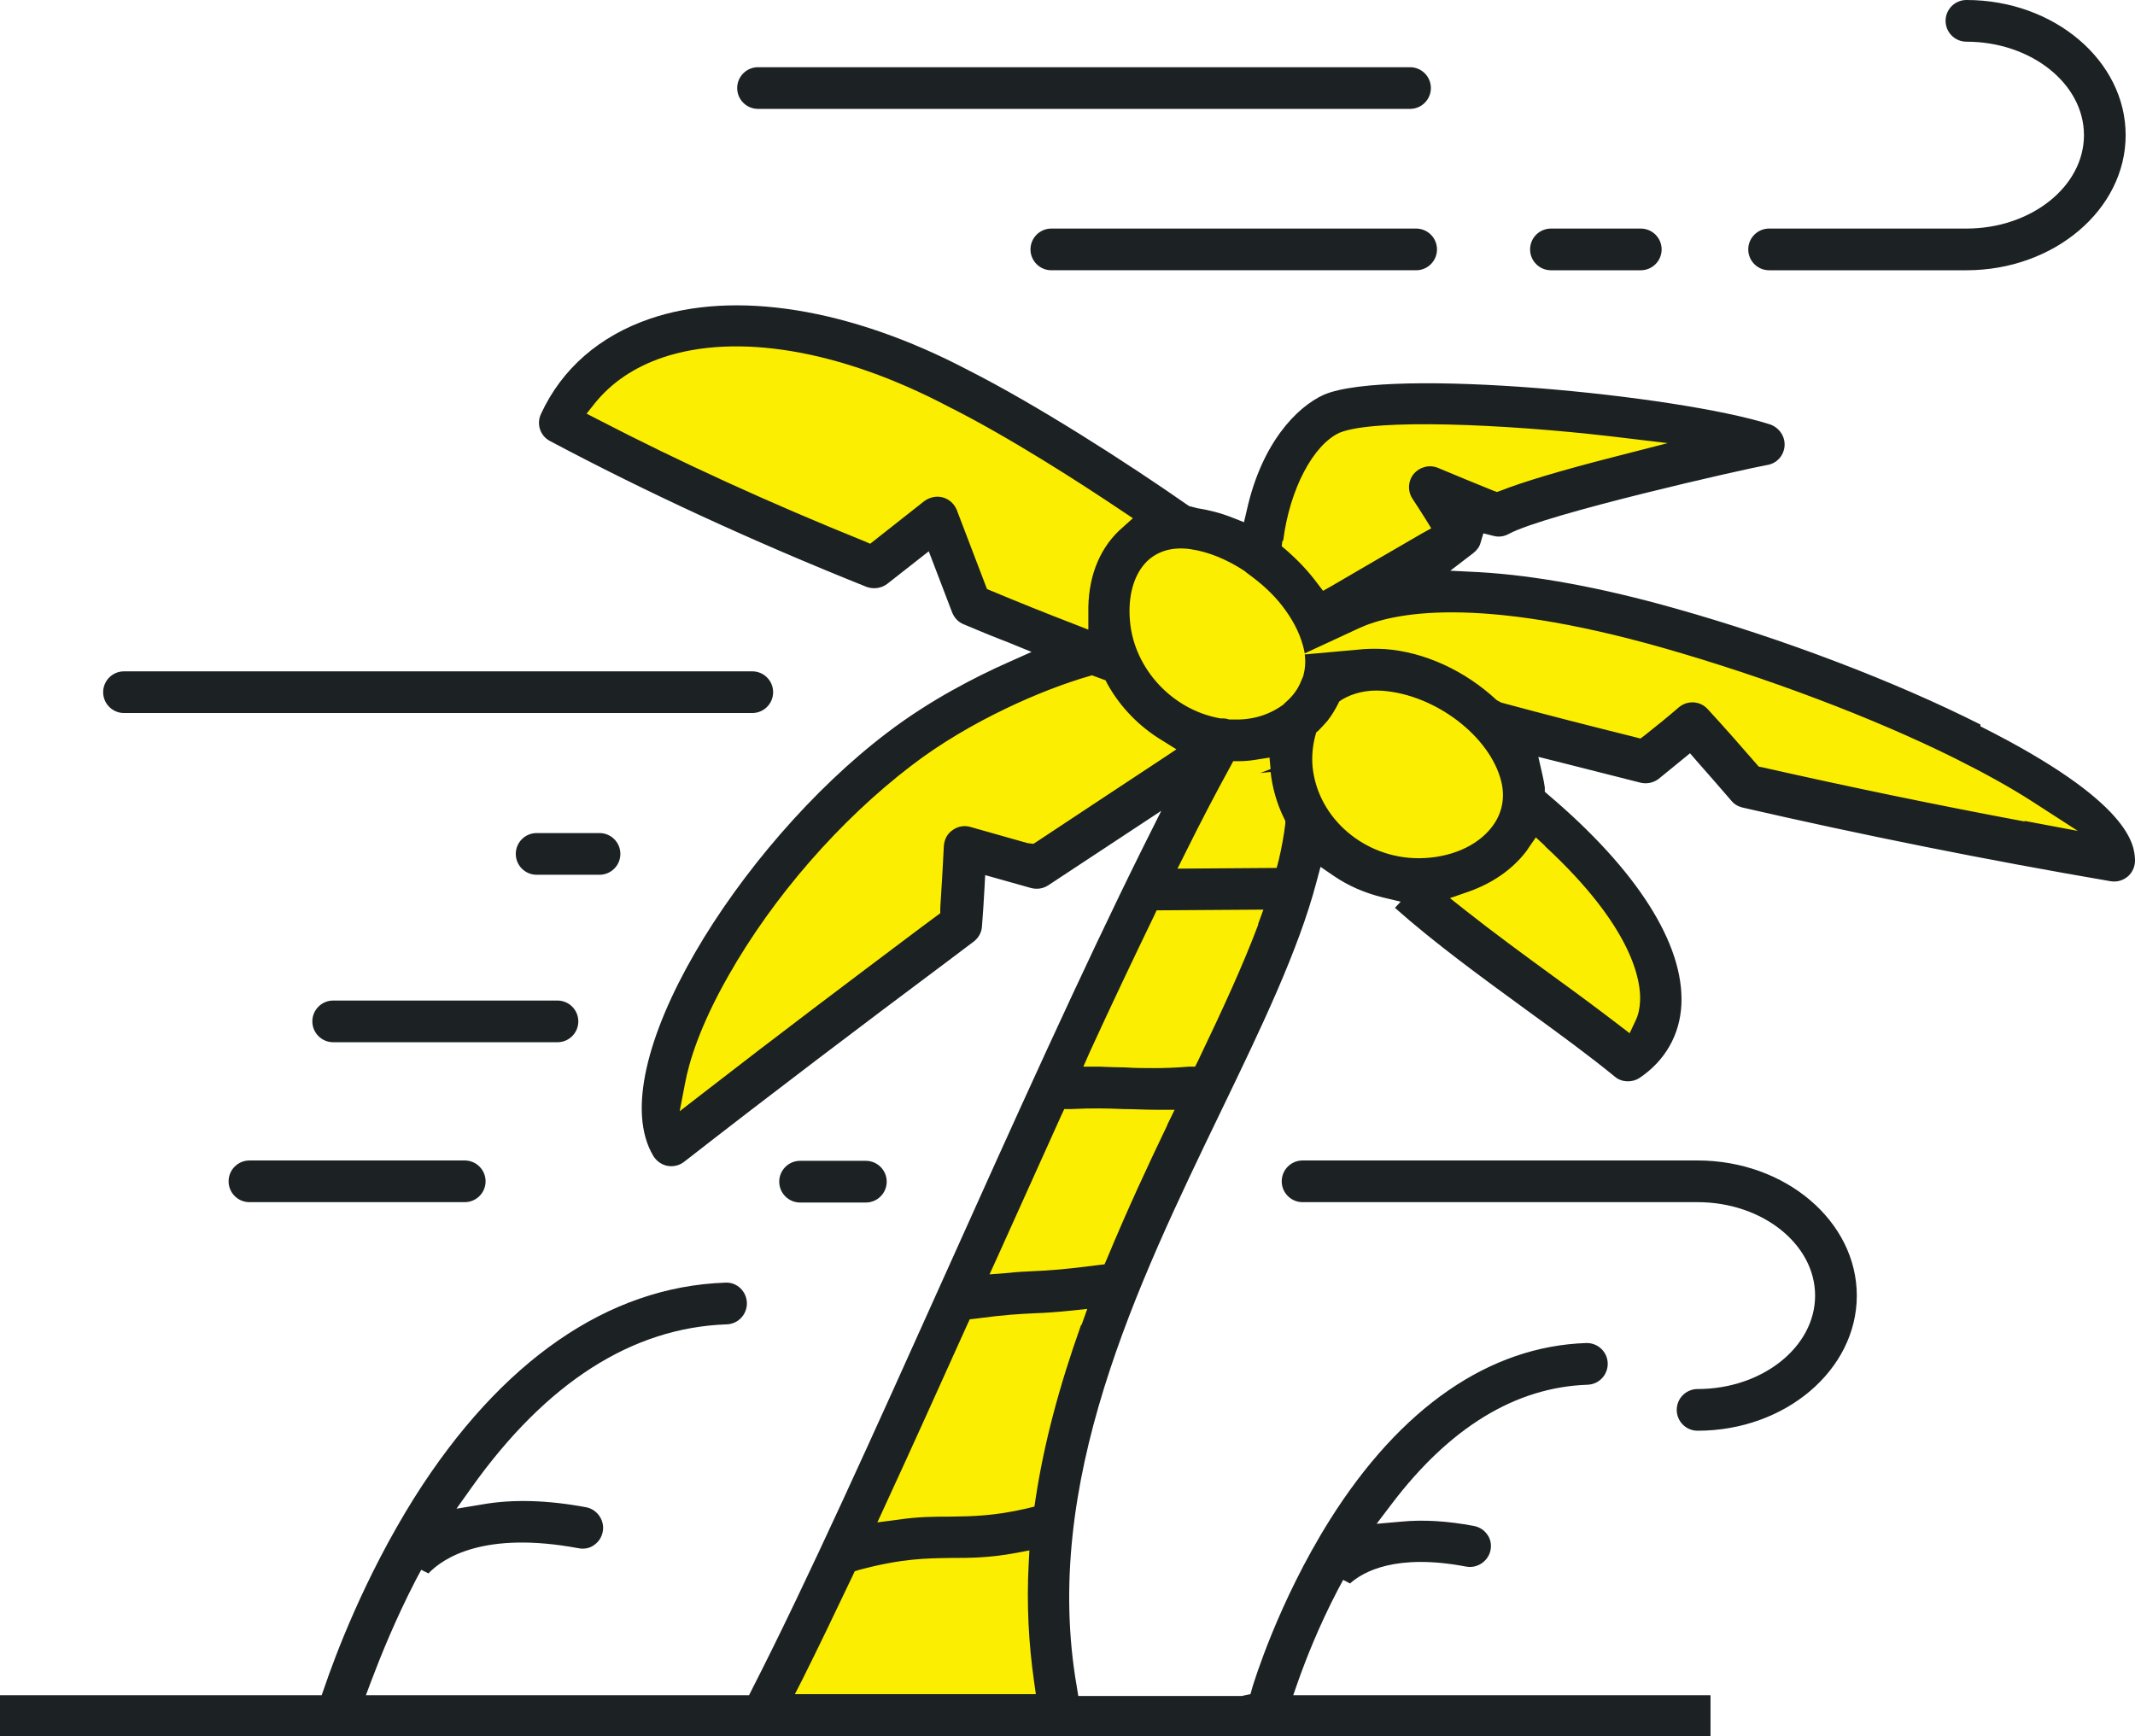 <?xml version="1.0" encoding="UTF-8"?>
<svg id="_レイヤー_2" data-name="レイヤー 2" xmlns="http://www.w3.org/2000/svg" viewBox="0 0 59.4 48.31">
  <defs>
    <style>
      .cls-1 {
        fill: #1c2123;
      }

      .cls-2 {
        fill: #fcee00;
      }
    </style>
  </defs>
  <g id="header">
    <g>
      <path class="cls-2" d="M21.32,47.53l12.29-26.5-4.71,2.96-2.21-.46-.29,2.42-7.62,5.75-.29-2.87,3-4.96,5.71-4.67,2.46-.96-2.92-1.46-.58-2.17-2.42,1.08-8.29-3.92,1.83-2.08,5.08-.42,3.71,1.04,7.21,4.5,1.75.62,1.33-3.71,7.08-.33,4.42.79-7.04,2.12-.71,1-1.83,1.12s9.17-.62,20.54,6.83l-.92.5-9.29-1.79-1.5-1.5-1.79.5-3.33-.46.75,2.12,3.21,3.29.17,3.04-.54.29-6.04-3.83-.25-.79-2.17-.87-.54-.54-3.75,9-3.54,10.12-.04,5.04-7.92.12Z"/>
      <path class="cls-1" d="M55.1,20.16c-2.38-1.2-5.47-2.38-8.49-3.23-2.05-.58-3.89-.92-5.46-1.01l-.8-.04.64-.49c.1-.08.17-.17.2-.28l.08-.27.28.07c.14.04.29.02.42-.05,1-.55,6.61-1.82,7.19-1.92.27-.04.47-.26.49-.53.02-.27-.15-.51-.4-.6-2.56-.82-10.58-1.6-12.41-.83-.78.35-1.74,1.37-2.15,3.21l-.08.34-.33-.13c-.33-.13-.65-.21-.97-.26l-.23-.06c-1.73-1.21-4.26-2.83-6.16-3.79-3.26-1.71-6.48-2.23-8.84-1.42-1.4.48-2.45,1.39-3.03,2.65-.13.28-.02.61.25.75,2.65,1.41,5.61,2.78,8.81,4.06.19.07.41.04.57-.08l1.16-.91.65,1.7c.06.15.17.27.32.33.4.17.81.34,1.23.5l.66.27-.65.29c-.88.39-2.18,1.05-3.37,1.96-4.11,3.12-7.99,9.3-6.5,11.78.09.14.23.24.39.27.16.03.33-.01.46-.11,2.54-1.98,4.95-3.8,7.29-5.55l.77-.58c.13-.1.22-.25.23-.42.03-.35.05-.71.07-1.06l.02-.37,1.28.36c.16.04.33.02.48-.08l3.14-2.07-.5,1c-1.7,3.42-3.63,7.71-5.49,11.85-2,4.45-3.88,8.63-5.4,11.6l-.08.16h-10.66l.15-.4c.25-.66.66-1.69,1.25-2.83l.14-.26.2.1c.41-.43,1.55-1.19,4.18-.7.15.03.31,0,.43-.09.13-.09.21-.22.24-.37.06-.31-.15-.62-.46-.68-1.07-.2-2.04-.23-2.89-.08l-.72.12.42-.59c2.08-2.92,4.47-4.45,7.1-4.54.32-.01.57-.28.56-.6-.01-.32-.28-.58-.6-.56-3.26.11-6.25,2.18-8.65,5.98-1.41,2.25-2.22,4.45-2.51,5.3l-.07.2H0v1.16h47.59v-1.16h-11.61l.14-.4c.21-.59.57-1.52,1.11-2.55l.14-.26.19.1c.37-.33,1.28-.84,3.23-.47.31.06.62-.15.68-.46.03-.15,0-.31-.09-.43-.09-.13-.22-.21-.37-.24-.74-.14-1.42-.18-2.03-.12l-.68.06.41-.54c1.62-2.14,3.45-3.26,5.46-3.33.32-.01.57-.28.56-.6-.01-.32-.28-.57-.6-.56-2.69.09-5.16,1.79-7.13,4.92-1.45,2.31-2.12,4.55-2.15,4.64l-.06.21-.24.05h-4.55l-.04-.25c-.99-5.66,1.67-11.17,4.01-16.02,1.11-2.3,2.16-4.48,2.66-6.39l.11-.41.35.24c.42.29.89.49,1.38.61l.5.12-.16.17c1.09.97,2.42,1.94,3.71,2.88.91.66,1.74,1.27,2.41,1.82.19.16.48.17.69.03.7-.47,1.12-1.19,1.16-2.04.08-1.68-1.24-3.75-3.71-5.84l-.09-.08v-.12c-.02-.12-.04-.25-.07-.37l-.11-.48.48.12c.79.2,1.58.4,2.37.6.17.04.36,0,.5-.11.22-.18.44-.36.65-.53l.22-.18.19.22c.32.36.64.73.96,1.1.08.1.19.16.31.19,3.35.77,6.8,1.46,10.24,2.05.18.03.35-.02.49-.14.13-.12.2-.29.19-.47-.02-.39-.1-1.59-4.3-3.7ZM35.7,15.05c.18-1.43.83-2.67,1.57-3.01.98-.4,4.61-.24,7.54.1l1.59.19-1.56.4c-1.44.37-2.47.68-3.08.92l-.11.04-.11-.04c-.52-.21-1.03-.42-1.53-.63-.24-.1-.51-.03-.68.17-.16.2-.17.48-.03.69.12.18.24.37.36.56l.16.26-.27.15c-.74.43-1.57.91-2.51,1.46l-.23.13-.16-.21c-.26-.35-.55-.65-.87-.93l-.12-.1.02-.16ZM27.58,16.44l-.12-.05-.84-2.2c-.07-.17-.21-.3-.39-.35-.18-.05-.37,0-.51.1-.43.34-.89.7-1.37,1.08l-.14.11-.16-.07c-2.65-1.07-5.14-2.21-7.4-3.38l-.33-.17.23-.29c.46-.57,1.09-1,1.88-1.27,2.07-.7,4.96-.21,7.93,1.35,1.72.86,3.76,2.18,4.83,2.9l.33.22-.39.35c-.57.55-.87,1.34-.85,2.3v.45s-.41-.16-.41-.16c-.78-.3-1.55-.61-2.29-.92ZM28.86,23.41l-.11.07-.16-.02c-.53-.15-1.06-.3-1.59-.45-.17-.05-.35-.02-.5.09-.15.1-.23.27-.24.44-.03.57-.06,1.15-.1,1.73v.14s-.54.4-.54.4c-1.97,1.48-3.99,3-6.09,4.63l-.62.48.15-.78c.11-.59.41-1.59,1.2-2.98,1.25-2.21,3.11-4.34,5.1-5.86,1.63-1.25,3.67-2.12,4.92-2.48l.1-.03.38.14.05.1c.36.65.89,1.19,1.52,1.57l.4.25-.39.26c-1.11.73-2.27,1.5-3.48,2.3ZM22.11,47.15l.22-.43c.44-.88.9-1.84,1.39-2.87l.06-.13.13-.04c1.2-.32,1.88-.32,2.54-.33.53,0,1.07,0,1.82-.14l.37-.07-.02.38c-.06,1.12,0,2.22.15,3.27l.05.35h-6.71ZM30.08,36.86c-.62,1.74-1.04,3.33-1.27,4.86l-.03.2-.2.05c-.95.22-1.55.22-2.14.23-.44,0-.9,0-1.49.09l-.54.07.23-.5c.73-1.58,1.49-3.27,2.27-5l.07-.15.17-.02c.82-.11,1.23-.13,1.66-.15.29-.01.57-.03.97-.07l.47-.05-.16.45ZM32.48,31.3c-.52,1.08-1.12,2.37-1.68,3.72l-.07.16-.17.02c-.92.12-1.35.15-1.81.17-.22.01-.44.02-.71.05l-.51.04.21-.46c.6-1.33,1.2-2.66,1.79-3.97l.08-.17h.18c.61-.03,1.03-.02,1.48,0,.29,0,.58.02.93.02h.48s-.21.43-.21.43ZM35.01,25.72c-.43,1.14-.98,2.34-1.68,3.8l-.08.16h-.18c-.37.03-.67.04-.95.04-.3,0-.55,0-.82-.02-.22,0-.45-.01-.7-.02h-.46s.19-.43.19-.43c.6-1.31,1.2-2.57,1.77-3.75l.08-.17,2.97-.02-.15.41ZM35.76,22.92c-.04.33-.1.66-.18,1l-.06.23-2.76.02.22-.44c.43-.87.85-1.67,1.25-2.4l.08-.15h.17c.18,0,.35-.02.52-.05l.32-.05.03.32-.29.11h0s.29-.03.29-.03c.05.44.17.87.37,1.28l.04.08v.09ZM39.5,23.88h-.03c-1.51,0-2.8-1.11-2.95-2.53-.03-.3,0-.61.08-.9l.02-.07.06-.05c.09-.09.17-.18.25-.27.11-.14.21-.3.29-.46l.04-.08.07-.05c.32-.19.7-.28,1.13-.25,1.48.11,3,1.27,3.31,2.53.11.46.02.9-.27,1.27-.41.53-1.16.85-2,.86h0ZM42.98,23.54c2.47,2.28,2.68,3.78,2.65,4.32h0c-.01.21-.05.39-.13.55l-.16.34-.3-.23c-.56-.43-1.18-.89-1.83-1.36-.82-.6-1.67-1.22-2.44-1.83l-.43-.34.52-.18c.65-.23,1.19-.6,1.57-1.08.04-.05.07-.09.1-.14l.2-.29.26.24ZM56.34,22.86c-2.46-.46-4.92-.97-7.31-1.51l-.1-.02-.06-.07c-.45-.52-.9-1.03-1.36-1.53-.21-.23-.56-.25-.8-.05-.3.26-.62.52-.95.78l-.12.09-.15-.04c-1.25-.31-2.5-.63-3.72-.96l-.13-.07c-.88-.82-2.01-1.34-3.11-1.42-.19-.01-.38-.01-.57,0l-1.66.15c.03.21.01.41-.04.6l-.03.07s-.02.05-.03.07c-.09.23-.24.43-.44.6-.02.02-.04.04-.06.06-.42.3-.88.43-1.42.41h-.08c-.06-.02-.11-.03-.15-.03-.03,0-.06,0-.09,0-1.34-.23-2.4-1.38-2.52-2.69-.07-.72.11-1.33.48-1.69.3-.28.7-.4,1.2-.33.49.07,1.01.28,1.51.61.06.05.08.07.1.08.36.26.68.55.93.87.29.37.49.75.59,1.12.02.07.04.15.05.22l1.51-.7c.93-.43,3.27-.93,8.47.55,2.87.82,5.84,1.94,8.13,3.08.82.41,1.54.81,2.13,1.19l1.27.82-1.49-.28Z"/>
      <path class="cls-1" d="M49.22,7.52h5.49c2.44,0,4.43-1.69,4.43-3.76s-1.99-3.76-4.43-3.76c-.32,0-.58.26-.58.58s.26.58.58.58c1.8,0,3.27,1.17,3.27,2.6s-1.47,2.6-3.27,2.6h-5.49c-.32,0-.58.26-.58.58s.26.58.58.58Z"/>
      <path class="cls-1" d="M47.23,32.29h-10.99c-.32,0-.58.26-.58.58s.26.58.58.58h10.99c1.8,0,3.27,1.17,3.27,2.6s-1.47,2.6-3.27,2.6c-.32,0-.58.26-.58.58s.26.58.58.58c2.44,0,4.43-1.69,4.43-3.76s-1.99-3.76-4.43-3.76Z"/>
      <path class="cls-1" d="M22.26,33.46h1.83c.32,0,.58-.26.58-.58s-.26-.58-.58-.58h-1.83c-.32,0-.58.26-.58.58s.26.58.58.58Z"/>
      <path class="cls-1" d="M6.94,32.29c-.32,0-.58.26-.58.58s.26.58.58.58h5.99c.32,0,.58-.26.58-.58s-.26-.58-.58-.58h-5.99Z"/>
      <path class="cls-1" d="M39.4,6.36h-10.15c-.32,0-.58.26-.58.58s.26.58.58.58h10.15c.32,0,.58-.26.58-.58s-.26-.58-.58-.58Z"/>
      <path class="cls-1" d="M3.45,19.84h17.48c.32,0,.58-.26.58-.58s-.26-.58-.58-.58H3.45c-.32,0-.58.26-.58.58s.26.58.58.58Z"/>
      <path class="cls-1" d="M16.09,28.42c0-.32-.26-.58-.58-.58h-6.24c-.32,0-.58.26-.58.58s.26.58.58.58h6.24c.32,0,.58-.26.58-.58Z"/>
      <path class="cls-1" d="M16.68,23.18h-1.75c-.32,0-.58.26-.58.58s.26.58.58.58h1.75c.32,0,.58-.26.58-.58s-.26-.58-.58-.58Z"/>
      <path class="cls-1" d="M21.09,3.03h18.14c.32,0,.58-.26.58-.58s-.26-.58-.58-.58h-18.14c-.32,0-.58.26-.58.58s.26.58.58.58Z"/>
      <path class="cls-1" d="M43.15,7.52h2.5c.32,0,.58-.26.58-.58s-.26-.58-.58-.58h-2.5c-.32,0-.58.26-.58.58s.26.58.58.58Z"/>
    </g>
  </g>
</svg>